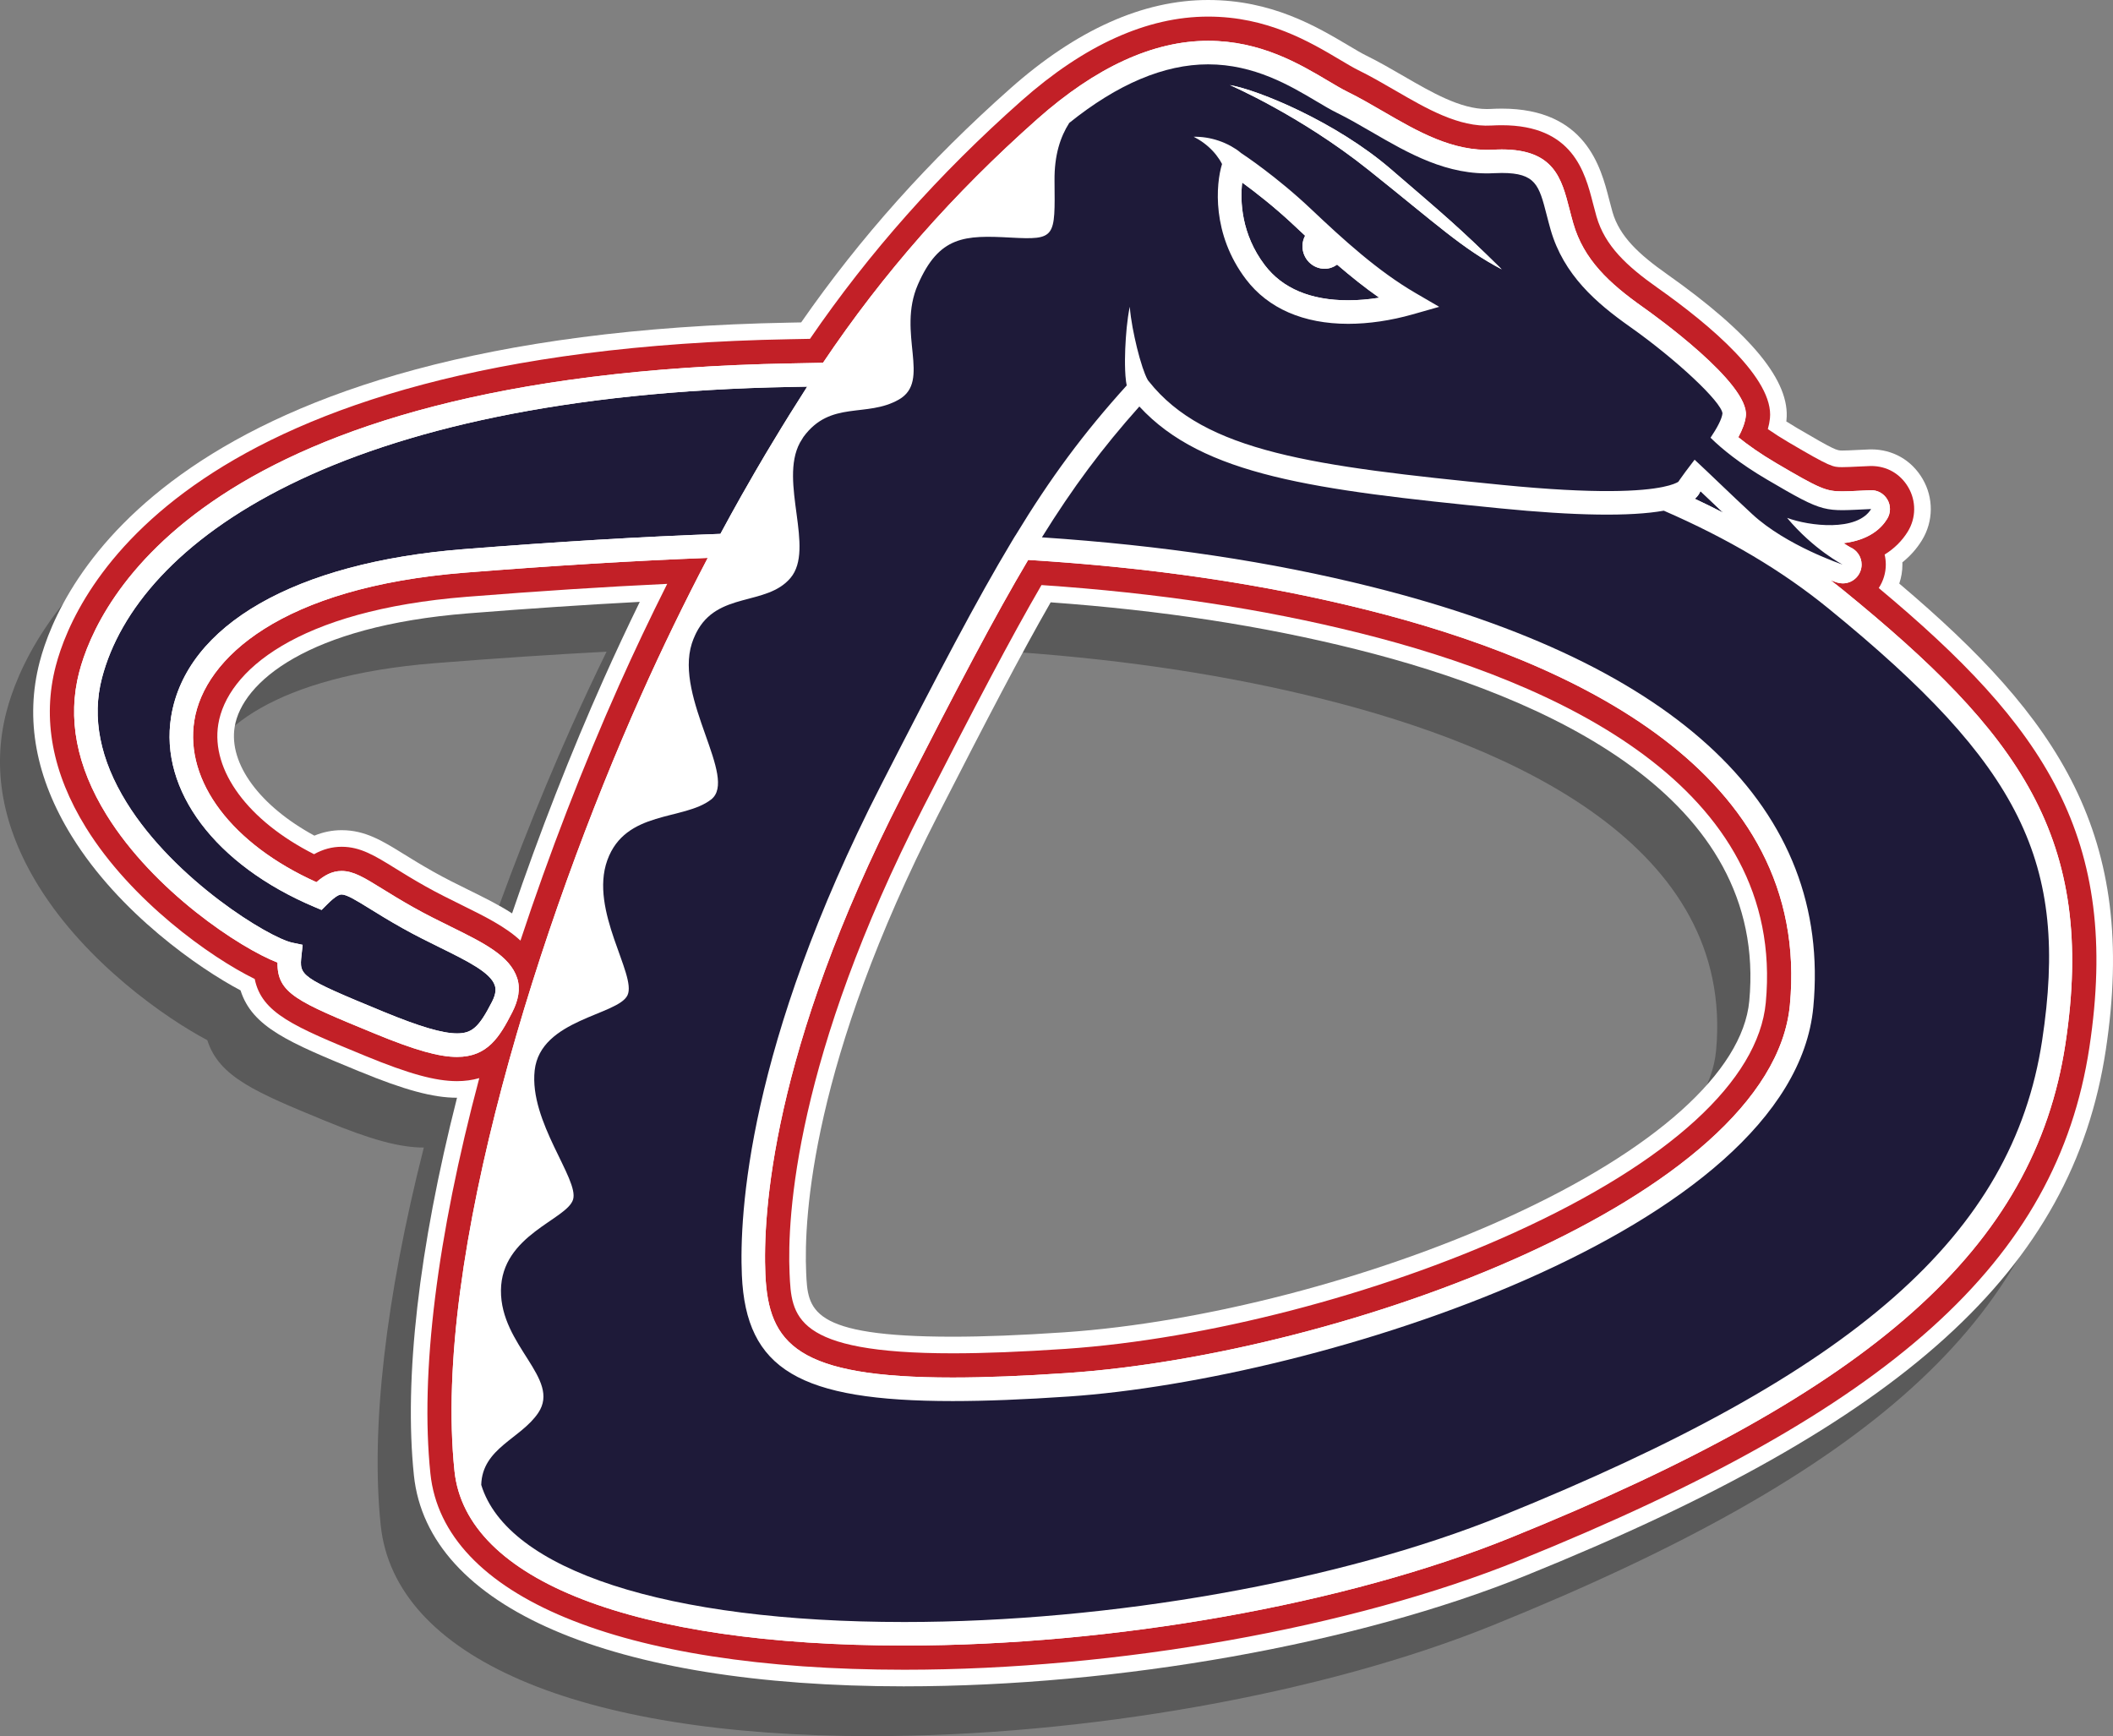 <?xml version="1.0" encoding="utf-8"?>
<!-- Generator: Adobe Illustrator 16.0.0, SVG Export Plug-In . SVG Version: 6.00 Build 0)  -->
<!DOCTYPE svg PUBLIC "-//W3C//DTD SVG 1.1//EN" "http://www.w3.org/Graphics/SVG/1.1/DTD/svg11.dtd">
<svg version="1.1" id="_x3C_Layer_x3E__copy_2" xmlns="http://www.w3.org/2000/svg" xmlns:xlink="http://www.w3.org/1999/xlink"
	 x="0px" y="0px" width="254.551px" height="209.157px" viewBox="0 0 254.551 209.157" enable-background="new 0 0 254.551 209.157"
	 xml:space="preserve">
<rect x="0" y="0" width="254.551" height="209.157" fill="#808080" stroke="none"/>
<path opacity="0.3" d="M104.94,209.157c-35.337-0.002-57.423-9.508-59.078-25.428c-1.21-11.646,0.585-27.324,5.196-45.482l0,0
	c-2.887-0.001-6.307-0.925-11.807-3.19c-8.383-3.452-12.863-5.296-14.273-9.744c-4.982-2.634-14.599-9.302-20.321-18.552
	c-4.369-7.061-5.672-14.139-3.874-21.035c2.412-9.245,16.059-39.514,90.39-40.859l1.343-0.026
	c7.125-10.247,15.375-19.473,25.194-28.18C125.688,9.586,133.705,6,141.538,6c7.687,0,13.057,3.189,16.979,5.519
	c0.806,0.479,1.486,0.885,1.961,1.117c1.601,0.787,3.126,1.671,4.601,2.526c3.383,1.963,6.851,3.975,10.045,3.975
	c0.145,0,0.289-0.004,0.434-0.012c0.493-0.026,0.939-0.039,1.363-0.039c10.119,0,11.941,7.092,12.921,10.903
	c0.138,0.534,0.267,1.032,0.413,1.549c0.852,2.969,3.239,5.141,6.563,7.486c10.177,7.185,14.886,12.938,14.396,17.588
	c-0.006,0.053-0.012,0.106-0.019,0.159c0.417,0.267,0.851,0.533,1.296,0.794c4.611,2.711,4.804,2.711,5.439,2.711
	c0.472,0,0.999-0.027,1.629-0.059l1.759-0.079h0.097c2.61,0,4.867,1.29,6.191,3.54c1.351,2.294,1.324,5.131-0.068,7.402
	c-0.625,1.019-1.416,1.912-2.361,2.666c0.003,0.088,0.005,0.176,0.005,0.265c0,0.784-0.129,1.558-0.38,2.293
	c19.218,16.27,28.82,30.298,24.876,56.221c-4.035,26.51-24.283,44.848-69.889,63.295c-20.335,8.226-49.012,13.336-74.839,13.336
	H104.94z M122.574,78.564c-3.591,6.258-7.59,13.926-13.522,25.52c-15.261,29.831-16.228,48.548-15.935,55.211
	c0.197,4.493,0.34,7.74,17.657,7.74c3.783,0,8.187-0.174,13.46-0.531c16.682-1.136,37.166-6.45,53.459-13.871
	c17.655-8.041,28.24-17.528,29.039-26.028c2.32-24.668-24.472-36.666-47.355-42.386C148.059,81.39,136.007,79.538,122.574,78.564z
	 M37.158,106.013c2.831,0,4.882,1.27,7.479,2.876c0.964,0.597,2.165,1.34,3.627,2.16c1.382,0.777,2.791,1.472,4.153,2.144
	c1.879,0.927,3.683,1.816,5.272,2.843c3.278-9.644,7.081-19.372,11.066-28.295c1.362-3.051,2.81-6.145,4.318-9.233
	c-6.458,0.34-13.252,0.794-20.659,1.382c-19.387,1.537-27.278,8.334-28.145,13.688c-0.72,4.446,3.028,9.517,9.604,13.093
	C34.932,106.233,36.033,106.013,37.158,106.013z"/>
<path fill="#FFFFFF" d="M108.94,203.157c-35.337-0.002-57.423-9.508-59.078-25.428c-1.21-11.646,0.585-27.324,5.196-45.482l0,0
	c-2.887-0.001-6.307-0.925-11.807-3.19c-8.383-3.452-12.863-5.296-14.273-9.744c-4.982-2.634-14.599-9.302-20.321-18.552
	c-4.369-7.061-5.672-14.139-3.874-21.035c2.412-9.245,16.059-39.514,90.39-40.859l1.343-0.026
	c7.125-10.247,15.375-19.473,25.194-28.18C129.688,3.586,137.705,0,145.538,0c7.687,0,13.057,3.189,16.979,5.519
	c0.806,0.479,1.486,0.885,1.961,1.117c1.601,0.787,3.126,1.671,4.601,2.526c3.383,1.963,6.851,3.975,10.045,3.975
	c0.145,0,0.289-0.004,0.434-0.012c0.493-0.026,0.939-0.039,1.363-0.039c10.119,0,11.941,7.092,12.921,10.903
	c0.138,0.534,0.267,1.032,0.413,1.549c0.852,2.969,3.239,5.141,6.563,7.486c10.177,7.185,14.886,12.938,14.396,17.588
	c-0.006,0.053-0.012,0.106-0.019,0.159c0.417,0.267,0.851,0.533,1.296,0.794c4.611,2.711,4.804,2.711,5.439,2.711
	c0.472,0,0.999-0.027,1.629-0.059l1.759-0.079h0.097c2.61,0,4.867,1.29,6.191,3.54c1.351,2.294,1.324,5.131-0.068,7.402
	c-0.625,1.019-1.416,1.912-2.361,2.666c0.003,0.088,0.005,0.176,0.005,0.265c0,0.784-0.129,1.558-0.38,2.293
	c19.218,16.27,28.82,30.298,24.876,56.221c-4.035,26.51-24.283,44.848-69.889,63.295c-20.335,8.226-49.012,13.336-74.839,13.336
	H108.94z M126.574,72.564c-3.591,6.258-7.59,13.926-13.522,25.52c-15.261,29.831-16.228,48.548-15.935,55.211
	c0.197,4.493,0.34,7.74,17.657,7.74c3.783,0,8.187-0.174,13.46-0.531c16.682-1.136,37.166-6.45,53.459-13.871
	c17.655-8.041,28.24-17.528,29.039-26.028c2.32-24.668-24.472-36.666-47.355-42.386C152.059,75.39,140.007,73.538,126.574,72.564z
	 M41.158,100.013c2.831,0,4.882,1.27,7.479,2.876c0.964,0.597,2.165,1.34,3.627,2.16c1.382,0.777,2.791,1.472,4.153,2.144
	c1.879,0.927,3.683,1.816,5.272,2.843c3.278-9.644,7.081-19.372,11.066-28.295c1.362-3.051,2.81-6.145,4.318-9.233
	c-6.458,0.34-13.252,0.794-20.659,1.382c-19.387,1.537-27.278,8.334-28.145,13.688c-0.72,4.446,3.028,9.517,9.604,13.093
	C38.932,100.233,40.033,100.013,41.158,100.013z"/>
<g>
	<path fill="none" d="M95.119,153.384c0.228,5.179,0.424,9.652,19.655,9.652c3.835,0,8.282-0.176,13.596-0.536
		c16.904-1.15,37.654-6.532,54.152-14.046c18.595-8.469,29.32-18.292,30.201-27.661c2.453-26.082-25.217-38.603-48.861-44.514
		c-11.774-2.944-24.344-4.842-38.394-5.797c-3.762,6.47-7.943,14.471-14.196,26.691C95.792,127.429,94.819,146.562,95.119,153.384z"
		/>
	<path fill="none" d="M56.255,71.896c-20.52,1.627-28.931,9.002-29.96,15.362c-0.9,5.562,3.61,11.644,11.539,15.65
		c1.063-0.594,2.178-0.895,3.324-0.895c2.262,0,4.009,1.081,6.426,2.577c0.981,0.607,2.203,1.363,3.701,2.204
		c1.433,0.806,2.872,1.515,4.263,2.201c2.807,1.385,5.338,2.633,7.15,4.323c3.455-10.455,7.54-21.035,11.883-30.761
		c1.805-4.043,3.751-8.142,5.798-12.216C72.903,70.693,64.982,71.204,56.255,71.896z"/>
	<path fill="#C22027" d="M226.331,70.842c0.546-0.834,0.85-1.818,0.85-2.83c0-0.407-0.048-0.811-0.141-1.203
		c1.156-0.715,2.107-1.657,2.792-2.772c1.005-1.639,1.024-3.686,0.05-5.342c-0.942-1.601-2.563-2.572-4.521-2.554l-1.621,0.072
		c-0.705,0.035-1.29,0.065-1.811,0.065c-1.136,0-1.372,0-6.452-2.987c-0.89-0.522-1.729-1.058-2.507-1.598
		c0.125-0.44,0.208-0.868,0.253-1.289c0.5-4.747-7.098-11.182-13.561-15.745c-3.669-2.59-6.319-5.04-7.333-8.573
		c-0.151-0.533-0.284-1.046-0.427-1.599c-0.962-3.744-2.417-9.4-10.983-9.4c-0.391,0-0.803,0.012-1.249,0.036
		c-3.93,0.225-7.805-2.029-11.597-4.229c-1.445-0.838-2.94-1.706-4.476-2.46c-0.551-0.27-1.266-0.695-2.102-1.193
		C157.774,5.028,152.677,2,145.538,2c-7.329,0-14.899,3.417-22.501,10.156c-9.962,8.833-18.296,18.217-25.458,28.664l-2.371,0.045
		C22.285,42.186,9.041,71.329,6.718,80.23c-1.655,6.347-0.431,12.9,3.639,19.478c5.446,8.804,15.013,15.633,20.329,18.23
		c0.839,4.127,4.721,5.726,13.326,9.269c5.24,2.158,8.44,3.039,11.045,3.04c0.947,0,1.842-0.122,2.682-0.365
		c-5.107,19.168-7.142,35.585-5.889,47.64c1.539,14.797,22.88,23.633,57.089,23.635h0.009c25.588,0,53.978-5.055,74.089-13.19
		c44.855-18.144,64.748-36.031,68.661-61.741C255.563,100.833,246.221,87.444,226.331,70.842z M248.814,125.787
		c-3.735,24.544-23.108,41.774-66.87,59.476c-19.789,8.005-47.759,12.978-72.995,12.978c-0.004,0-0.006,0-0.009,0
		c-32.562-0.002-52.819-7.859-54.187-21.02c-2.683-25.808,10.438-66.483,22.491-93.475c2.504-5.608,5.202-11.153,8.02-16.536
		c-8.933,0.346-18.521,0.927-29.239,1.777c-22.203,1.76-31.403,10.351-32.61,17.805c-1.189,7.347,4.562,14.926,14.708,19.484
		c0.95-0.829,1.885-1.347,3.035-1.347c1.432,0,2.733,0.806,4.89,2.141c1.005,0.622,2.256,1.396,3.809,2.268
		c1.504,0.845,2.985,1.575,4.417,2.281c3.987,1.967,7.137,3.521,8.024,6.2c0.424,1.281,0.157,2.678-0.598,4.151
		c-1.502,2.932-2.946,5.359-6.642,5.359c0,0,0,0,0,0c-2.192-0.001-5.07-0.817-9.934-2.82c-9.366-3.856-11.732-4.831-11.694-8.548
		c-4.511-1.748-14.902-8.593-20.591-17.788C9.205,92.3,8.095,86.511,9.542,80.967c2.191-8.399,14.848-35.902,85.721-37.185
		c1.342-0.024,2.628-0.05,3.884-0.077c7.196-10.721,15.645-20.338,25.826-29.367c7.051-6.251,13.97-9.421,20.565-9.421
		c6.343,0,11.044,2.795,14.478,4.835c0.882,0.524,1.644,0.978,2.299,1.299c1.449,0.712,2.913,1.562,4.329,2.384
		c4.116,2.389,8.377,4.857,13.193,4.599c0.38-0.021,0.739-0.03,1.081-0.03c6.306,0,7.207,3.502,8.16,7.21
		c0.138,0.534,0.281,1.093,0.447,1.673c1.249,4.355,4.283,7.21,8.455,10.154c1.307,0.923,12.756,9.126,12.342,13.057
		c-0.083,0.791-0.41,1.649-0.907,2.576c1.152,0.931,2.65,1.996,4.585,3.133c5.226,3.071,5.967,3.388,7.93,3.388
		c0.601,0,1.28-0.034,2.113-0.075l1.271-0.061c0.859-0.041,1.628,0.393,2.053,1.115c0.426,0.723,0.417,1.621-0.021,2.336
		c-0.725,1.182-2.214,2.557-5.26,2.928c0.37,0.24,0.648,0.402,0.801,0.488c0.81,0.346,1.377,1.15,1.377,2.086
		c0,1.239-0.994,2.246-2.229,2.268c-0.02,0-0.04,0-0.06,0c-0.238,0-0.479-0.037-0.717-0.116c-0.051-0.017-0.313-0.106-0.718-0.256
		c0.511,0.394,1.021,0.789,1.518,1.194C243.204,88.326,252.602,100.902,248.814,125.787z M74.581,82.556
		c-4.343,9.727-8.428,20.306-11.883,30.761c-1.812-1.69-4.343-2.938-7.15-4.323c-1.391-0.686-2.83-1.395-4.263-2.201
		c-1.499-0.841-2.72-1.597-3.701-2.204c-2.417-1.496-4.164-2.577-6.426-2.577c-1.146,0-2.261,0.3-3.324,0.895
		c-7.929-4.006-12.439-10.088-11.539-15.65c1.029-6.36,9.44-13.735,29.96-15.362c8.727-0.692,16.647-1.203,24.124-1.556
		C78.332,74.414,76.386,78.513,74.581,82.556z"/>
	<path fill="#1E1A39" d="M204.854,59.164c-0.002,0.003-0.005,0.007-0.007,0.01c-0.049,0.132-0.124,0.267-0.213,0.401
		c-0.023,0.036-0.05,0.071-0.076,0.106c-0.098,0.13-0.212,0.261-0.358,0.389c-0.008,0.007-0.012,0.015-0.02,0.022
		c1.168,0.544,2.298,1.105,3.41,1.675c-0.751-0.71-1.483-1.408-2.174-2.067C205.23,59.524,205.042,59.344,204.854,59.164z"/>
	<path fill="#C22027" d="M114.773,165.953c3.905,0,8.417-0.178,13.793-0.543c33.212-2.259,84.874-21.097,87.061-44.344
		c2.647-28.145-26.304-41.429-51.058-47.617c-12.435-3.109-25.759-5.072-40.708-5.994c-4.01,6.752-8.479,15.28-15.187,28.39
		c-15.796,30.875-16.781,50.614-16.471,57.667C92.575,161.941,96.046,165.953,114.773,165.953z M163.861,76.279
		c23.645,5.911,51.314,18.432,48.861,44.514c-0.881,9.369-11.606,19.192-30.201,27.661c-16.498,7.514-37.248,12.896-54.152,14.046
		c-5.313,0.36-9.761,0.536-13.596,0.536c-19.23,0-19.427-4.474-19.655-9.652c-0.3-6.822,0.674-25.955,16.153-56.21
		c6.253-12.221,10.435-20.222,14.196-26.691C139.518,71.437,152.087,73.335,163.861,76.279z"/>
	<path fill="#1E1A39" d="M55.801,66.161c11.408-0.904,21.555-1.51,30.987-1.847c0.847-1.573,1.704-3.127,2.569-4.664
		c0.089-0.159,0.181-0.312,0.271-0.47c0.851-1.503,1.71-2.987,2.578-4.451c0.32-0.541,0.644-1.068,0.966-1.603
		c0.646-1.072,1.293-2.138,1.947-3.186c0.373-0.599,0.748-1.188,1.124-1.779c0.334-0.525,0.665-1.064,1-1.583
		c-0.632,0.012-1.275,0.024-1.929,0.036c-54.731,0.99-78.777,18.764-83.029,35.065c-1.243,4.766-0.246,9.813,2.964,15
		c5.821,9.408,17.234,16.308,19.957,16.881l1.254,0.264l-0.137,1.274c-0.263,2.458-0.279,2.604,9.88,6.788
		c4.377,1.803,7.108,2.606,8.855,2.606c1.82,0,2.647-0.749,4.219-3.817c0.535-1.043,0.444-1.622,0.33-1.968
		c-0.514-1.554-3.328-2.941-6.587-4.549c-1.465-0.723-2.98-1.47-4.55-2.351c-1.605-0.901-2.885-1.693-3.914-2.33
		c-1.609-0.996-2.772-1.717-3.398-1.717c-0.258,0-0.69,0.136-1.742,1.188l-0.675,0.675l-0.879-0.371
		c-11.914-5.038-18.682-14.033-17.244-22.916C22.402,75.31,35.555,67.767,55.801,66.161z"/>
	<path fill="#1E1A39" d="M152.365,31.94c2.139,2.812,5.521,4.237,10.051,4.237c1.197,0,2.46-0.105,3.742-0.311
		c-1.757-1.226-3.444-2.581-5.078-3.987c-0.428,0.305-0.938,0.499-1.5,0.499c-1.478,0-2.675-1.223-2.675-2.732
		c0-0.455,0.124-0.875,0.318-1.25c-0.407-0.381-0.821-0.763-1.223-1.143c-2.412-2.282-4.82-4.144-6.354-5.263
		C149.384,24.195,149.527,28.21,152.365,31.94z"/>
	<path fill="#FFFFFF" d="M148.299,17.605c-0.484-0.266-0.979-0.484-1.483-0.653c-1.005-0.343-2.031-0.492-3.016-0.479
		c0.879,0.446,1.649,1.022,2.272,1.686c0.313,0.329,0.589,0.683,0.825,1.045c0.11,0.174,0.227,0.369,0.321,0.555
		c-0.745,2.403-1.269,8.432,2.891,13.898c2.665,3.503,6.921,5.354,12.307,5.354c2.459,0,5.143-0.393,7.76-1.137l3.204-0.911
		l-2.878-1.677c-4.532-2.641-8.686-6.434-12.552-10.092c-4.178-3.954-8.226-6.619-8.396-6.73l-0.034-0.022
		C149.101,18.077,148.719,17.85,148.299,17.605z M157.224,28.396c-0.194,0.375-0.318,0.795-0.318,1.25
		c0,1.51,1.197,2.732,2.675,2.732c0.563,0,1.072-0.193,1.5-0.499c1.634,1.406,3.321,2.761,5.078,3.987
		c-1.282,0.205-2.545,0.311-3.742,0.311c-4.53,0-7.912-1.426-10.051-4.237c-2.838-3.73-2.981-7.745-2.719-9.949
		c1.534,1.119,3.942,2.98,6.354,5.263C156.402,27.634,156.816,28.015,157.224,28.396z"/>
	<path fill="#FFFFFF" d="M222.059,71.101c-0.497-0.405-1.007-0.8-1.518-1.194c0.404,0.15,0.667,0.239,0.718,0.256
		c0.237,0.079,0.479,0.116,0.717,0.116c0.02,0,0.04,0,0.06,0c1.234-0.021,2.229-1.028,2.229-2.268c0-0.936-0.567-1.74-1.377-2.086
		c-0.152-0.086-0.431-0.248-0.801-0.488c3.046-0.371,4.535-1.746,5.26-2.928c0.438-0.715,0.447-1.613,0.021-2.336
		c-0.425-0.723-1.193-1.156-2.053-1.115l-1.271,0.061c-0.833,0.041-1.513,0.075-2.113,0.075c-1.963,0-2.704-0.316-7.93-3.388
		c-1.935-1.137-3.433-2.202-4.585-3.133c0.497-0.927,0.824-1.785,0.907-2.576c0.414-3.931-11.035-12.134-12.342-13.057
		c-4.172-2.944-7.206-5.799-8.455-10.154c-0.166-0.58-0.31-1.139-0.447-1.673c-0.953-3.708-1.854-7.21-8.16-7.21
		c-0.342,0-0.701,0.01-1.081,0.03c-4.816,0.259-9.077-2.21-13.193-4.599c-1.416-0.822-2.88-1.672-4.329-2.384
		c-0.655-0.321-1.417-0.774-2.299-1.299c-3.434-2.04-8.135-4.835-14.478-4.835c-6.596,0-13.515,3.17-20.565,9.421
		c-10.182,9.028-18.63,18.646-25.826,29.367c-1.256,0.026-2.542,0.052-3.884,0.077c-70.873,1.282-83.53,28.785-85.721,37.185
		C8.095,86.511,9.205,92.3,12.838,98.174c5.689,9.195,16.08,16.04,20.591,17.788c-0.038,3.717,2.328,4.691,11.694,8.548
		c4.864,2.003,7.742,2.819,9.934,2.82c0,0,0,0,0,0c3.695,0,5.14-2.428,6.642-5.359c0.754-1.474,1.022-2.87,0.598-4.151
		c-0.887-2.68-4.037-4.233-8.024-6.2c-1.432-0.706-2.913-1.437-4.417-2.281c-1.553-0.871-2.804-1.646-3.809-2.268
		c-2.157-1.335-3.458-2.141-4.89-2.141c-1.15,0-2.085,0.518-3.035,1.347c-10.146-4.559-15.897-12.138-14.708-19.484
		c1.207-7.454,10.407-16.045,32.61-17.805c10.718-0.85,20.307-1.432,29.239-1.777c-2.818,5.383-5.516,10.928-8.02,16.536
		c-12.052,26.991-25.174,67.667-22.491,93.475c1.368,13.16,21.625,21.018,54.187,21.02c0.003,0,0.005,0,0.009,0
		c25.236,0,53.206-4.973,72.995-12.978c43.762-17.701,63.135-34.932,66.87-59.476C252.602,100.902,243.204,88.326,222.059,71.101z
		 M37.861,109.255l0.879,0.371l0.675-0.675c1.052-1.052,1.484-1.188,1.742-1.188c0.625,0,1.789,0.721,3.398,1.717
		c1.028,0.637,2.308,1.429,3.914,2.33c1.57,0.881,3.085,1.628,4.55,2.351c3.259,1.607,6.073,2.995,6.587,4.549
		c0.114,0.346,0.205,0.925-0.33,1.968c-1.571,3.068-2.399,3.817-4.219,3.817c-1.747,0-4.478-0.804-8.855-2.606
		c-10.159-4.184-10.144-4.33-9.88-6.788l0.137-1.274l-1.254-0.264c-2.723-0.573-14.136-7.473-19.957-16.881
		c-3.21-5.188-4.207-10.234-2.964-15c4.252-16.302,28.298-34.075,83.029-35.065c0.654-0.012,1.297-0.024,1.929-0.036
		c-0.335,0.519-0.666,1.057-1,1.583c-0.375,0.591-0.75,1.18-1.124,1.779c-0.654,1.048-1.301,2.114-1.947,3.186
		c-0.322,0.535-0.646,1.062-0.966,1.603c-0.867,1.464-1.727,2.948-2.578,4.451c-0.09,0.158-0.182,0.311-0.271,0.47
		c-0.866,1.536-1.723,3.091-2.569,4.664c-9.432,0.337-19.579,0.942-30.987,1.847c-20.246,1.605-33.399,9.148-35.185,20.178
		C19.179,95.222,25.947,104.217,37.861,109.255z M204.18,60.093c0.008-0.007,0.012-0.015,0.02-0.022
		c0.146-0.128,0.261-0.259,0.358-0.389c0.026-0.036,0.053-0.07,0.076-0.106c0.089-0.135,0.164-0.27,0.213-0.401
		c0.002-0.003,0.005-0.007,0.007-0.01c0.188,0.18,0.377,0.36,0.563,0.537c0.69,0.659,1.423,1.356,2.174,2.067
		C206.478,61.198,205.348,60.637,204.18,60.093z M215.288,62.387c3.188,3.813,6.688,5.625,6.688,5.625s-6.75-2.25-10.875-6.063
		c-2.623-2.424-5.143-4.896-6.952-6.57c-0.102,0.133-0.206,0.271-0.302,0.396c-0.563,0.736-1.093,1.432-1.48,2.002l-0.182,0.267
		c-0.206,0.129-0.725,0.384-1.855,0.616c-2.519,0.52-7.929,0.894-19.4-0.246c-22.64-2.252-35.777-3.94-42.529-12.47l-0.123-0.155
		c-0.233-0.406-0.453-1.003-0.637-1.544c-0.254-0.765-0.475-1.562-0.673-2.365c-0.386-1.613-0.728-3.255-0.866-4.931
		c-0.334,1.658-0.465,3.361-0.544,5.069c-0.033,0.856-0.045,1.717-0.011,2.597c0.019,0.441,0.048,0.886,0.108,1.353
		c0.021,0.15,0.052,0.31,0.081,0.466c-5.192,5.738-9.159,11.088-13.413,18.09l-0.009,0l-0.442,0.735
		c-4.165,6.938-8.738,15.648-15.72,29.295c-16.104,31.478-17.099,51.805-16.779,59.083c0.498,11.328,6.908,15.151,25.401,15.151
		c3.97,0,8.545-0.18,13.986-0.55c29.952-2.037,87.153-19.941,89.689-46.906c2.244-23.863-16.149-41.372-53.192-50.633
		c-12.187-3.047-25.221-4.995-39.738-5.965c3.711-5.98,7.261-10.75,11.739-15.764c7.669,8.327,21.075,10.045,43.39,12.264
		c9.141,0.909,15.789,1.004,19.79,0.288c7.744,3.369,14.239,7.221,19.83,11.776c23.235,18.928,29.01,30.605,25.744,52.063
		c-3.563,23.409-22.432,40.003-65.13,57.274c-19.475,7.877-47.034,12.77-71.933,12.77c-0.002,0-0.008,0-0.009,0
		c-28.71-0.002-47.83-6.277-50.964-16.519c0.117-4.447,4.788-5.559,6.874-8.688c2.75-4.125-4.563-8.063-4.5-14.75
		s7.938-8.5,8.688-10.938s-5.313-9.375-4.625-15.563s10.063-6.625,11.188-9.063s-4.625-10.188-2.438-16.25s9.188-4.75,12.5-7.313
		s-4.438-12.188-2.313-18.813c0.114-0.356,0.247-0.674,0.386-0.979c0.049-0.102,0.097-0.204,0.146-0.305
		c2.535-5.009,8.443-3.168,11.343-6.59c2.999-3.538-1.403-11.58,1.142-16.302c0.142-0.232,0.283-0.465,0.425-0.696
		c3.28-4.459,7.591-2.271,11.495-4.502c3.938-2.25-0.271-7.979,2.292-13.854s5.646-5.959,11.146-5.66
		c5.5,0.298,5.375,0.014,5.313-6.861c-0.028-3.075,0.697-5.258,1.772-6.949c5.817-4.681,11.437-7.06,16.728-7.06
		c5.564,0,9.879,2.564,13.028,4.437c0.935,0.556,1.741,1.035,2.498,1.407c1.361,0.669,2.72,1.456,4.156,2.29
		c4.466,2.592,9.117,5.283,14.769,4.978c0.326-0.018,0.635-0.026,0.929-0.026c4.108,0,4.491,1.488,5.415,5.082
		c0.144,0.558,0.294,1.142,0.468,1.748c1.563,5.455,5.512,8.842,9.545,11.689c5.608,3.958,11.03,9.055,11.158,10.443
		c-0.075,0.713-0.68,1.798-1.438,2.933c1.354,1.335,3.49,3.092,6.784,5.028c7.125,4.188,6.813,3.813,12.563,3.563
		C223.726,64.074,217.976,63.387,215.288,62.387z M108.675,95.845c6.707-13.109,11.177-21.638,15.187-28.39
		c14.949,0.922,28.273,2.885,40.708,5.994c24.754,6.188,53.705,19.473,51.058,47.617c-2.187,23.247-53.849,42.085-87.061,44.344
		c-5.376,0.365-9.888,0.543-13.793,0.543c-18.727,0-22.199-4.012-22.569-12.441C91.894,146.459,92.878,126.72,108.675,95.845z"/>
	<path fill="#1E1A39" d="M225.413,61.324c-5.75,0.25-5.438,0.625-12.563-3.563c-3.294-1.936-5.43-3.693-6.784-5.028
		c0.758-1.134,1.362-2.22,1.438-2.933c-0.128-1.389-5.55-6.485-11.158-10.443c-4.033-2.848-7.981-6.234-9.545-11.689
		c-0.174-0.606-0.324-1.19-0.468-1.748c-0.924-3.594-1.307-5.082-5.415-5.082c-0.294,0-0.603,0.009-0.929,0.026
		c-5.651,0.306-10.303-2.386-14.769-4.978c-1.437-0.834-2.795-1.621-4.156-2.29c-0.757-0.372-1.563-0.852-2.498-1.407
		c-3.149-1.872-7.464-4.437-13.028-4.437c-5.291,0-10.91,2.378-16.728,7.06c-1.075,1.691-1.801,3.875-1.772,6.949
		c0.063,6.875,0.188,7.159-5.313,6.861c-5.5-0.299-8.583-0.215-11.146,5.66s1.646,11.604-2.292,13.854
		c-3.904,2.231-8.215,0.042-11.495,4.502c-0.142,0.231-0.284,0.464-0.425,0.696c-2.545,4.722,1.856,12.764-1.142,16.302
		c-2.9,3.422-8.808,1.581-11.343,6.59c-0.049,0.101-0.097,0.204-0.146,0.305c-0.139,0.306-0.272,0.624-0.386,0.979
		c-2.125,6.625,5.625,16.25,2.313,18.813s-10.313,1.25-12.5,7.313s3.563,13.813,2.438,16.25s-10.5,2.875-11.188,9.063
		s5.375,13.125,4.625,15.563s-8.625,4.25-8.688,10.938s7.25,10.625,4.5,14.75c-2.086,3.129-6.757,4.24-6.874,8.688
		c3.134,10.241,22.253,16.517,50.964,16.519c0.001,0,0.007,0,0.009,0c24.898,0,52.458-4.893,71.933-12.77
		c42.698-17.271,61.567-33.865,65.13-57.274c3.266-21.458-2.509-33.136-25.744-52.063c-5.591-4.555-12.086-8.407-19.83-11.776
		c-4.001,0.716-10.649,0.622-19.79-0.288c-22.314-2.219-35.721-3.937-43.39-12.264c-4.479,5.014-8.028,9.784-11.739,15.764
		c14.518,0.97,27.552,2.917,39.738,5.965c37.043,9.261,55.437,26.77,53.192,50.633c-2.536,26.965-59.737,44.869-89.689,46.906
		c-5.441,0.37-10.017,0.55-13.986,0.55c-18.494,0-24.903-3.823-25.401-15.151c-0.32-7.278,0.675-27.605,16.779-59.083
		c6.981-13.646,11.555-22.356,15.72-29.295l0.442-0.735l0.009,0c4.254-7.002,8.221-12.352,13.413-18.09
		c-0.029-0.157-0.061-0.316-0.081-0.466c-0.061-0.467-0.09-0.911-0.108-1.353c-0.034-0.88-0.022-1.74,0.011-2.597
		c0.079-1.708,0.21-3.411,0.544-5.069c0.139,1.676,0.48,3.317,0.866,4.931c0.198,0.804,0.419,1.601,0.673,2.365
		c0.184,0.541,0.403,1.138,0.637,1.544l0.123,0.155c6.752,8.529,19.89,10.218,42.529,12.47c11.472,1.14,16.882,0.766,19.4,0.246
		c1.131-0.232,1.649-0.487,1.855-0.616l0.182-0.267c0.388-0.57,0.918-1.266,1.48-2.002c0.096-0.125,0.2-0.263,0.302-0.396
		c1.81,1.674,4.329,4.146,6.952,6.57c4.125,3.813,10.875,6.063,10.875,6.063s-3.5-1.813-6.688-5.625
		C217.976,63.387,223.726,64.074,225.413,61.324z M157.95,25.195c3.866,3.658,8.02,7.451,12.552,10.092l2.878,1.677l-3.204,0.911
		c-2.617,0.744-5.301,1.137-7.76,1.137c-5.386,0-9.642-1.852-12.307-5.354c-4.159-5.466-3.636-11.496-2.891-13.898
		c-0.095-0.186-0.211-0.381-0.321-0.555c-0.236-0.362-0.512-0.716-0.825-1.045c-0.623-0.663-1.394-1.239-2.272-1.686
		c0.984-0.014,2.011,0.136,3.016,0.479c0.504,0.169,0.999,0.388,1.483,0.653c0.42,0.244,0.802,0.472,1.221,0.837l0.034,0.022
		C149.725,18.576,153.772,21.241,157.95,25.195z M167.525,20.351c6.583,5.667,8.138,6.933,13.388,12.099
		c-4.75-2.5-7.801-5.4-16.051-11.982c-8.25-6.584-16.699-10.217-16.699-10.217C151.579,10.832,160.942,14.684,167.525,20.351z"/>
	<path fill="#FFFFFF" d="M180.913,32.449c-5.25-5.166-6.805-6.432-13.388-12.099s-15.946-9.519-19.362-10.101
		c0,0,8.449,3.633,16.699,10.217C173.112,27.049,176.163,29.949,180.913,32.449z"/>
</g>
</svg>
